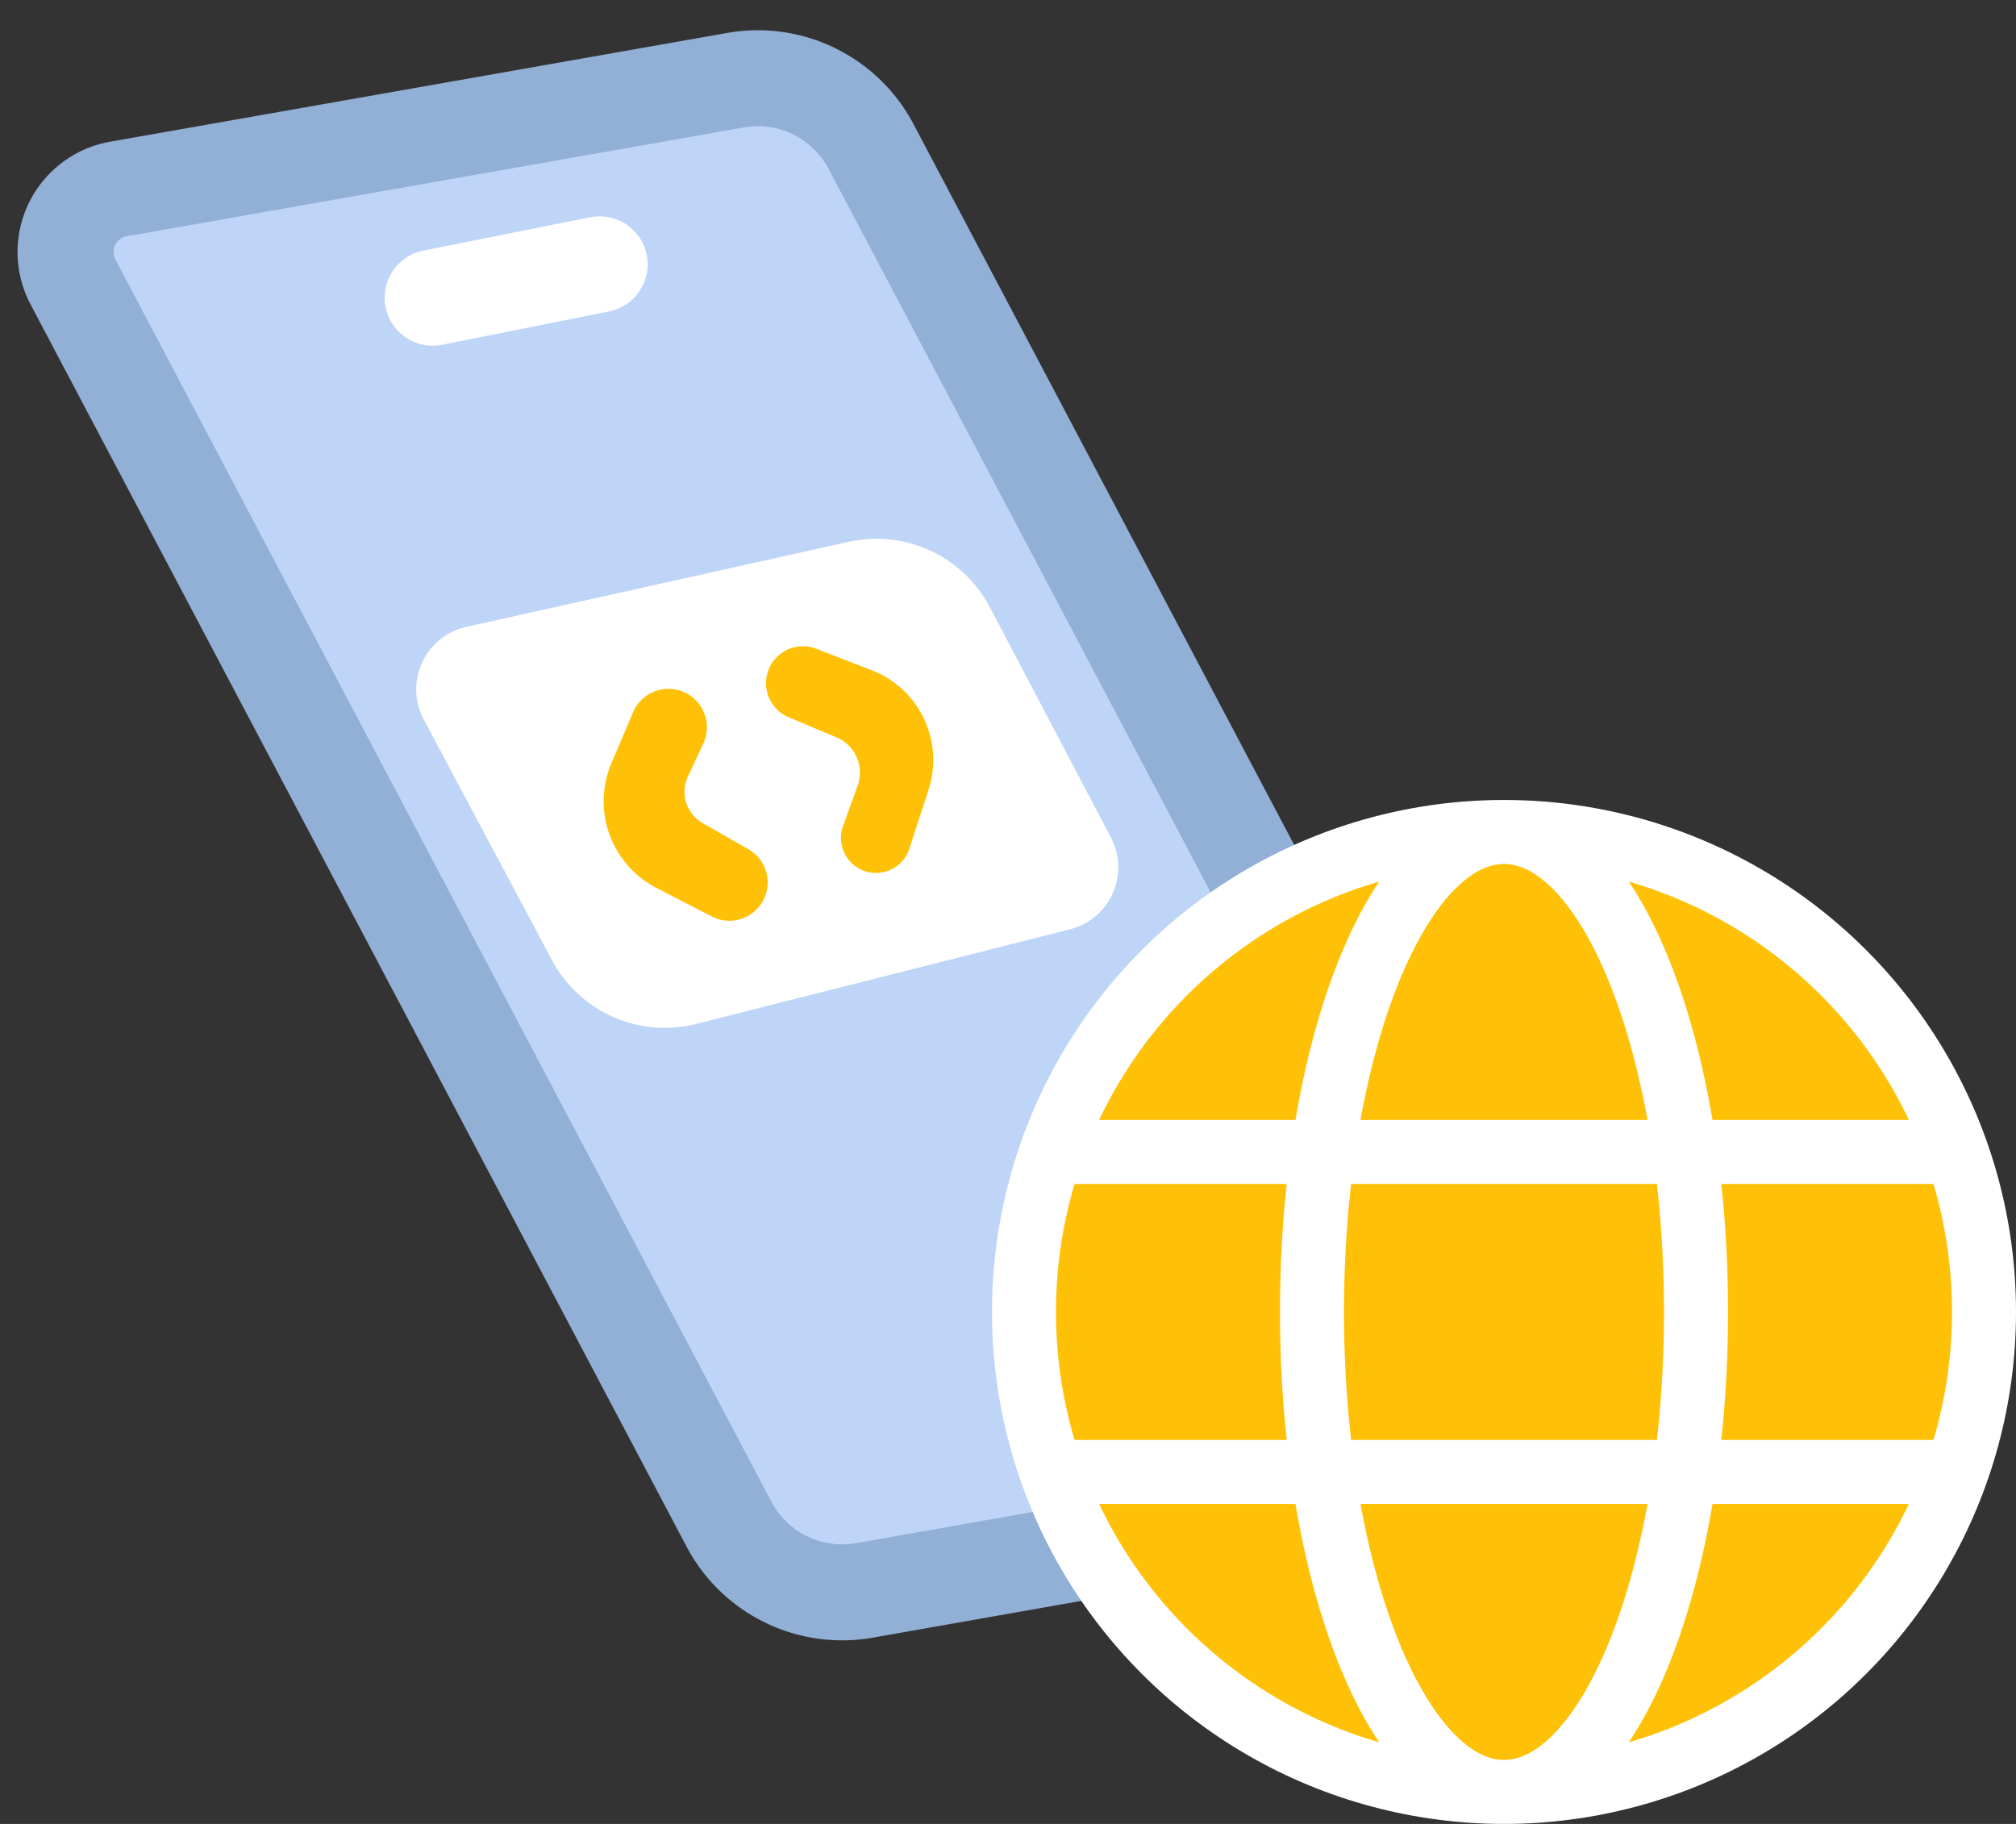 <svg xmlns="http://www.w3.org/2000/svg" width="63" height="57" fill="none" viewBox="0 0 63 57"><rect x="0" y="0" width="63" height="57" fill="#333333" stroke="none"/><path fill="#BFD5F7" stroke="#92B0D6" stroke-width="3" d="m22.99 2.506-19.287 3.4A2 2 0 0 0 2.28 8.81L22.78 47.63a4 4 0 0 0 4.232 2.072l19.286-3.4a2 2 0 0 0 1.422-2.904L27.22 4.578a4 4 0 0 0-4.232-2.072Z"/><path fill="#fff" d="m26.523 16.933-11.95 2.658a2 2 0 0 0-1.331 2.892l4.005 7.518a4 4 0 0 0 4.512 1.997l11.676-2.956a2 2 0 0 0 1.28-2.87l-3.783-7.196a4 4 0 0 0-4.409-2.043Z"/><path fill="#FFC107" d="m19.107 23.85.684-1.61a1.202 1.202 0 1 1 2.196.979l-.49 1.046a1.13 1.13 0 0 0 .463 1.459l1.425.814a1.197 1.197 0 0 1-1.143 2.103l-1.727-.892a3.047 3.047 0 0 1-1.408-3.9ZM29.017 24.68l-.595 1.826a1.095 1.095 0 1 1-2.07-.711l.45-1.245a1.193 1.193 0 0 0-.66-1.505l-1.483-.625a1.154 1.154 0 0 1 .866-2.14l1.724.67a3.003 3.003 0 0 1 1.768 3.73Z"/><path stroke="#fff" stroke-linecap="round" stroke-width="3" d="m13.521 9.304 5.218-1.043"/><circle cx="47" cy="41" r="16" fill="#fff"/><path fill="#FFC107" d="M42 41c0-1.393.078-2.734.222-4h9.556c.144 1.266.222 2.607.222 4 0 1.393-.078 2.734-.222 4h-9.556A35.474 35.474 0 0 1 42 41Zm-1.79 4a37.611 37.611 0 0 1-.21-4c0-1.379.073-2.72.21-4h-6.63a14.002 14.002 0 0 0-.58 4c0 1.39.203 2.733.58 4h6.63Zm-5.863 2h6.138c.314 1.86.771 3.547 1.344 4.978.369.922.793 1.758 1.272 2.472A14.035 14.035 0 0 1 34.347 47Zm8.168 0h8.97c-.29 1.6-.69 3.032-1.17 4.235-.516 1.288-1.104 2.262-1.706 2.9-.6.634-1.144.865-1.609.865-.465 0-1.009-.231-1.609-.866-.602-.637-1.19-1.611-1.705-2.899-.481-1.203-.881-2.636-1.171-4.235Zm11 0c-.314 1.86-.771 3.547-1.344 4.978-.369.922-.793 1.758-1.272 2.472A14.035 14.035 0 0 0 59.653 47h-6.138Zm6.905-2c.377-1.267.58-2.61.58-4 0-1.39-.203-2.733-.58-4h-6.63c.137 1.28.21 2.621.21 4s-.073 2.72-.21 4h6.63ZM50.314 30.765c.481 1.203.881 2.636 1.171 4.235h-8.97c.29-1.6.69-3.032 1.17-4.235.516-1.288 1.104-2.263 1.706-2.9.598-.631 1.14-.863 1.604-.865h.008c.464 0 1.007.233 1.606.866.602.636 1.19 1.611 1.705 2.899ZM53.515 35h6.138a14.035 14.035 0 0 0-8.754-7.45c.479.714.903 1.55 1.272 2.472.573 1.431 1.03 3.118 1.344 4.978Zm-19.168 0h6.138c.314-1.86.771-3.547 1.344-4.978.369-.922.793-1.758 1.272-2.472A14.035 14.035 0 0 0 34.347 35Z"/></svg>
